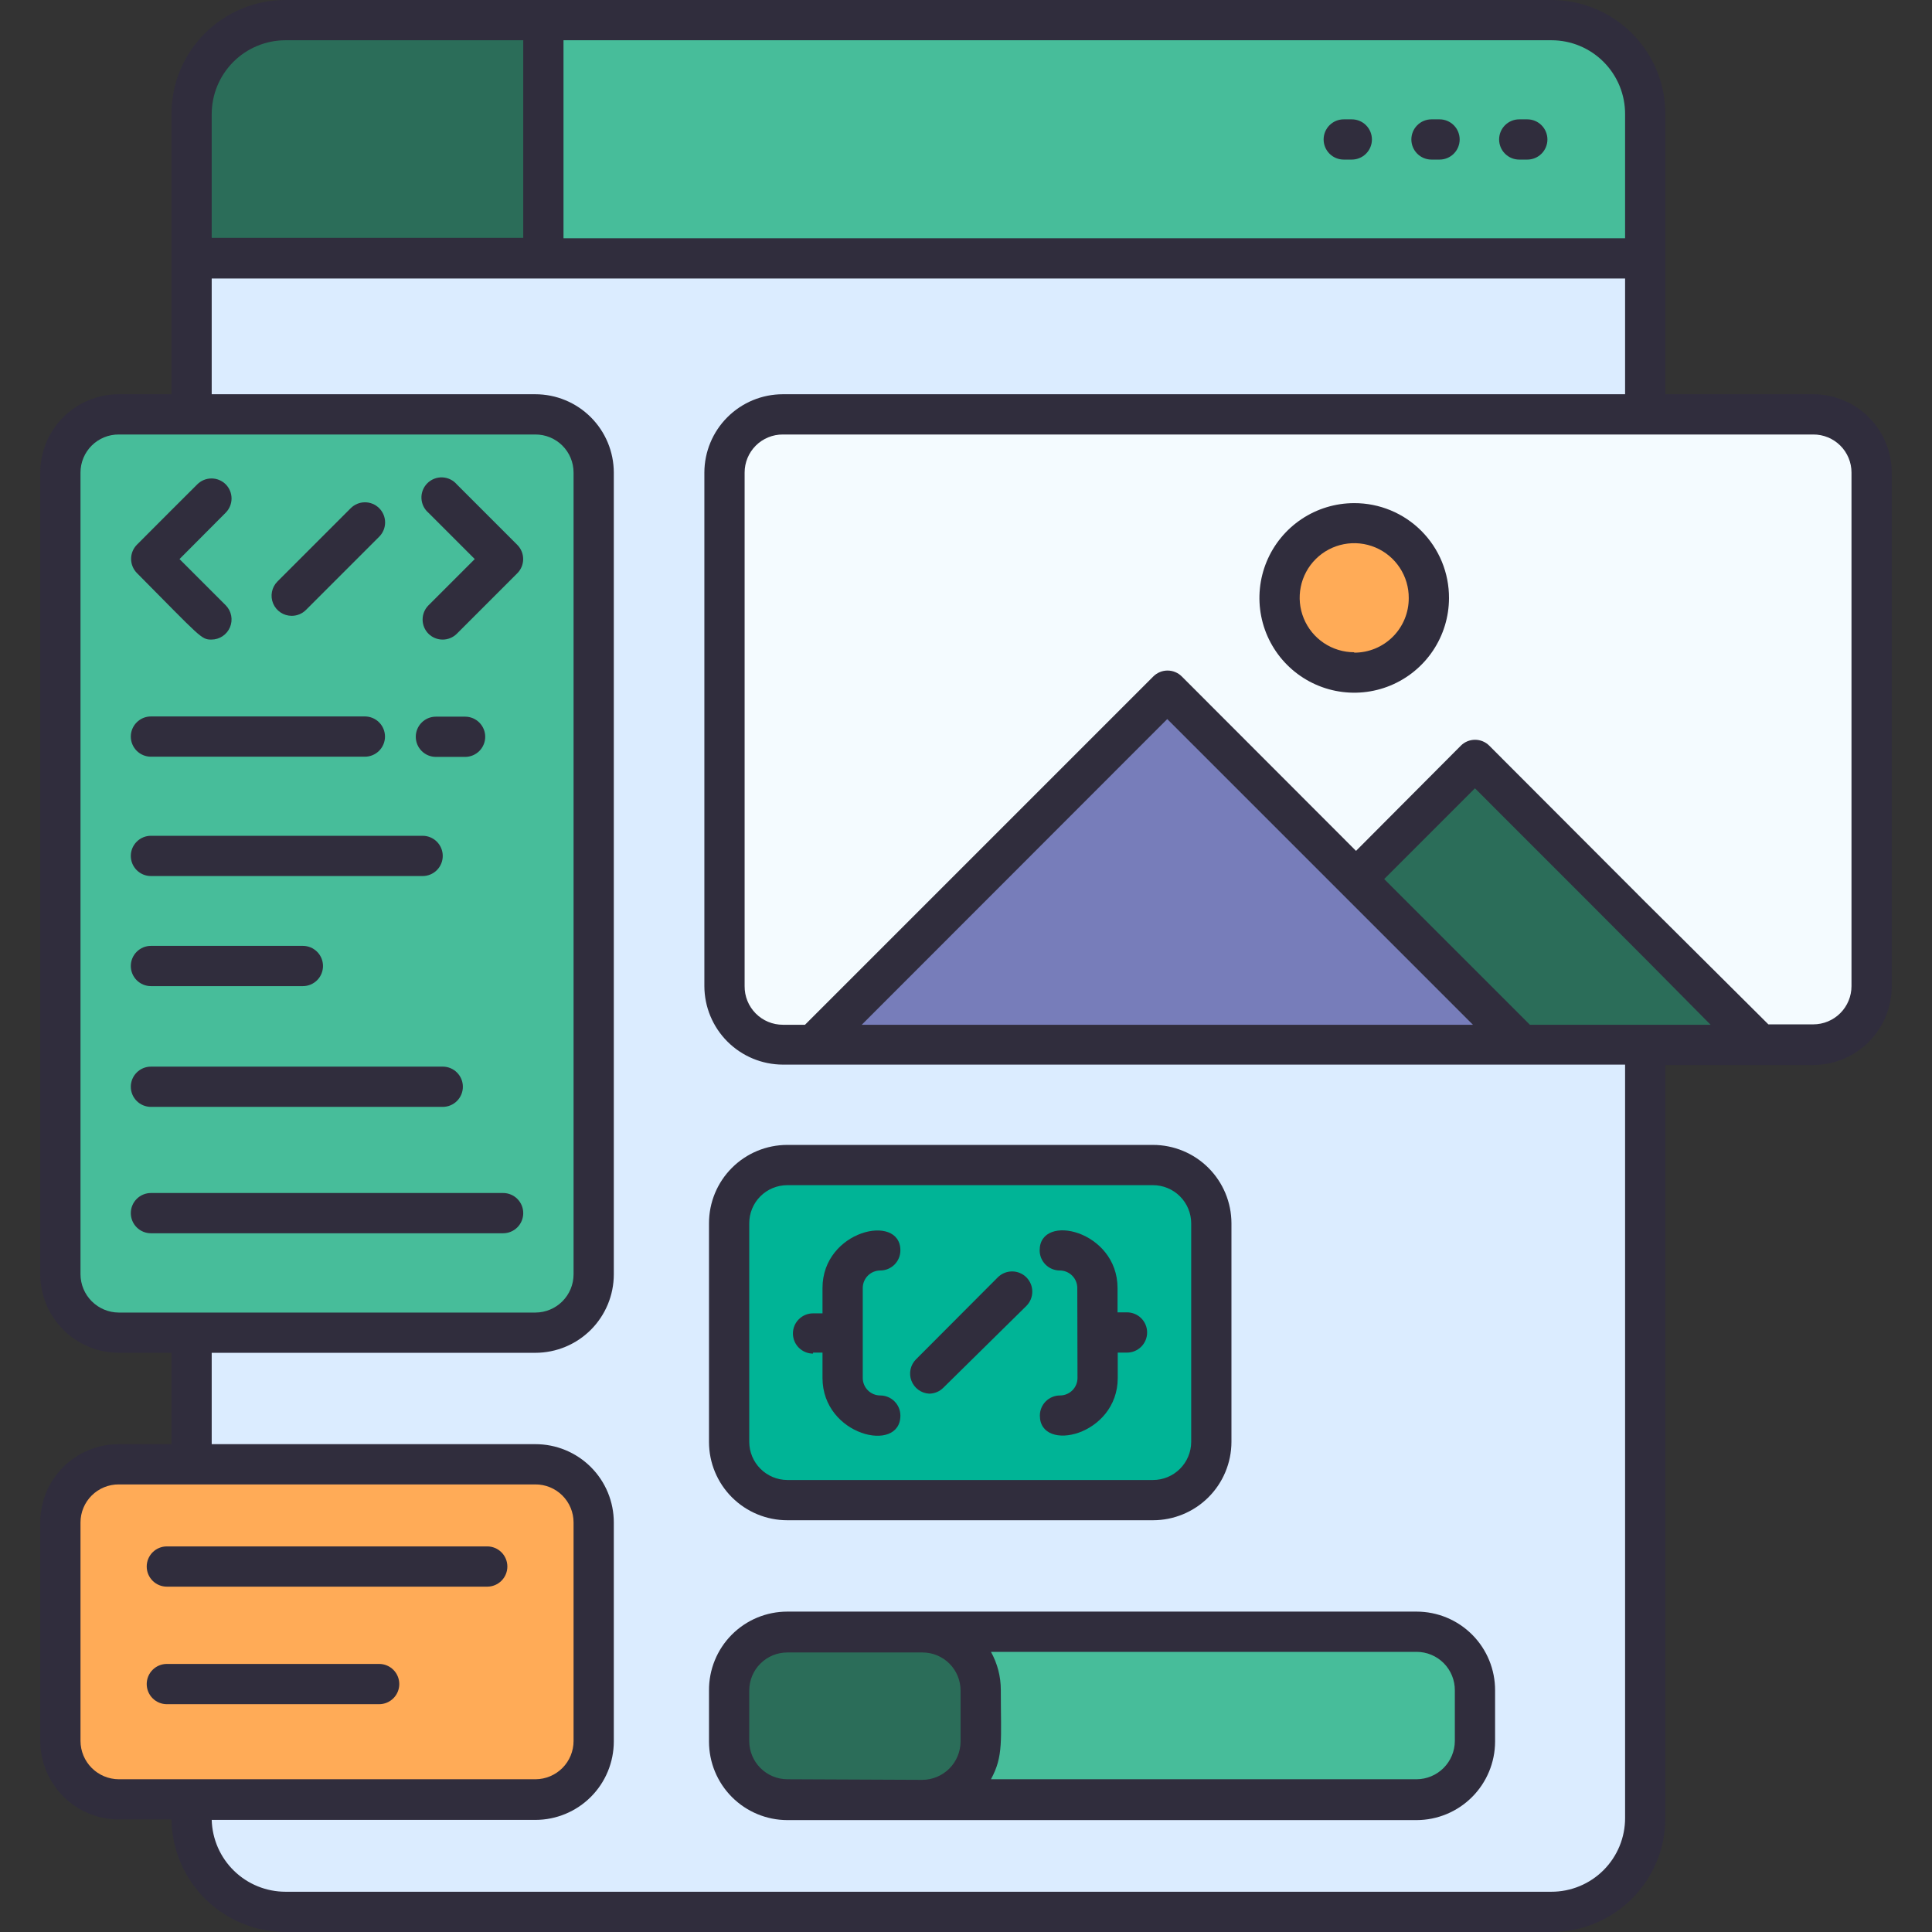 <svg width="200" height="200" viewBox="0 0 200 200" fill="none" xmlns="http://www.w3.org/2000/svg">
<rect x="0" y="0" width="200" height="200" fill="#333333" stroke="none"/>
<g clip-path="url(#clip0_2037_46)">
<path d="M170.312 26.729V188.146C170.318 189.427 170.07 190.696 169.584 191.882C169.097 193.067 168.381 194.144 167.477 195.052C166.573 195.96 165.499 196.68 164.316 197.172C163.133 197.664 161.864 197.917 160.583 197.917H29.562C26.985 197.917 24.514 196.894 22.69 195.074C20.866 193.254 19.838 190.785 19.833 188.208V26.729H170.312Z" fill="#DBECFF"/>
<path d="M170.312 26.729V11.813C170.312 10.535 170.06 9.27 169.572 8.089C169.083 6.909 168.366 5.837 167.463 4.933C166.559 4.03 165.487 3.313 164.306 2.824C163.126 2.335 161.861 2.083 160.583 2.083H29.562C26.982 2.083 24.507 3.109 22.683 4.933C20.858 6.758 19.833 9.232 19.833 11.813V26.729H170.312Z" fill="#47BD9A"/>
<path d="M56.25 2.083H29.562C26.982 2.083 24.507 3.109 22.683 4.933C20.858 6.758 19.833 9.232 19.833 11.813V26.729H56.25V2.083Z" fill="#2B6D59"/>
<path d="M61.479 131.875V48.896C61.479 45.559 58.774 42.854 55.437 42.854H12.312C8.976 42.854 6.271 45.559 6.271 48.896V131.875C6.271 135.212 8.976 137.917 12.312 137.917H55.437C58.774 137.917 61.479 135.212 61.479 131.875Z" fill="#47BD9A"/>
<path d="M187.708 42.854H81.042C77.705 42.854 75 45.559 75 48.896V102.083C75 105.42 77.705 108.125 81.042 108.125H187.708C191.045 108.125 193.75 105.42 193.75 102.083V48.896C193.75 45.559 191.045 42.854 187.708 42.854Z" fill="#F4FBFF"/>
<path d="M182.187 108.146L152.687 78.625L123.167 108.146H182.187Z" fill="#2B6D59"/>
<path d="M157.5 108.146L120.833 71.459L84.166 108.146H157.5Z" fill="#777DBA"/>
<path d="M140.187 69.625C144.456 69.625 147.916 66.164 147.916 61.896C147.916 57.627 144.456 54.166 140.187 54.166C135.918 54.166 132.458 57.627 132.458 61.896C132.458 66.164 135.918 69.625 140.187 69.625Z" fill="#FFAB57"/>
<path d="M61.458 180.187V157.583C61.458 154.246 58.753 151.542 55.416 151.542H12.291C8.955 151.542 6.25 154.246 6.25 157.583V180.187C6.25 183.524 8.955 186.229 12.291 186.229H55.416C58.753 186.229 61.458 183.524 61.458 180.187Z" fill="#FFAB57"/>
<path d="M125.375 149.208V126.604C125.375 123.267 122.67 120.562 119.333 120.562H81.5C78.163 120.562 75.458 123.267 75.458 126.604V149.208C75.458 152.545 78.163 155.25 81.5 155.25H119.333C122.67 155.25 125.375 152.545 125.375 149.208Z" fill="#00B496"/>
<path d="M152.688 180.188V174.917C152.688 171.58 149.983 168.875 146.646 168.875H81.521C78.184 168.875 75.479 171.58 75.479 174.917V180.188C75.479 183.524 78.184 186.229 81.521 186.229H146.646C149.983 186.229 152.688 183.524 152.688 180.188Z" fill="#47BD9A"/>
<path d="M101.521 180.188V174.917C101.521 171.58 98.816 168.875 95.479 168.875H81.52C78.184 168.875 75.479 171.58 75.479 174.917V180.188C75.479 183.524 78.184 186.229 81.52 186.229H95.479C98.816 186.229 101.521 183.524 101.521 180.188Z" fill="#2B6D59"/>
<path d="M139.104 16.521H139.937C140.49 16.521 141.02 16.301 141.41 15.911C141.801 15.52 142.021 14.99 142.021 14.437C142.021 13.885 141.801 13.355 141.41 12.964C141.02 12.573 140.49 12.354 139.937 12.354H139.104C138.551 12.354 138.021 12.573 137.631 12.964C137.24 13.355 137.021 13.885 137.021 14.437C137.021 14.99 137.24 15.52 137.631 15.911C138.021 16.301 138.551 16.521 139.104 16.521Z" fill="#302D3D"/>
<path d="M148.187 16.521H149.021C149.573 16.521 150.103 16.301 150.494 15.911C150.885 15.52 151.104 14.99 151.104 14.437C151.104 13.885 150.885 13.355 150.494 12.964C150.103 12.573 149.573 12.354 149.021 12.354H148.187C147.635 12.354 147.105 12.573 146.714 12.964C146.323 13.355 146.104 13.885 146.104 14.437C146.104 14.99 146.323 15.52 146.714 15.911C147.105 16.301 147.635 16.521 148.187 16.521Z" fill="#302D3D"/>
<path d="M157.271 16.521H158.104C158.657 16.521 159.187 16.301 159.577 15.911C159.968 15.52 160.188 14.99 160.188 14.437C160.188 13.885 159.968 13.355 159.577 12.964C159.187 12.573 158.657 12.354 158.104 12.354H157.271C156.718 12.354 156.188 12.573 155.798 12.964C155.407 13.355 155.188 13.885 155.188 14.437C155.188 14.99 155.407 15.52 155.798 15.911C156.188 16.301 156.718 16.521 157.271 16.521Z" fill="#302D3D"/>
<path d="M15.625 78.333H37.771C38.323 78.333 38.853 78.114 39.244 77.723C39.635 77.332 39.854 76.802 39.854 76.25C39.854 75.697 39.635 75.167 39.244 74.777C38.853 74.386 38.323 74.166 37.771 74.166H15.625C15.072 74.166 14.542 74.386 14.152 74.777C13.761 75.167 13.541 75.697 13.541 76.25C13.541 76.802 13.761 77.332 14.152 77.723C14.542 78.114 15.072 78.333 15.625 78.333Z" fill="#302D3D"/>
<path d="M15.625 90.688H43.75C44.302 90.688 44.832 90.468 45.223 90.078C45.614 89.687 45.833 89.157 45.833 88.604C45.833 88.052 45.614 87.522 45.223 87.131C44.832 86.74 44.302 86.521 43.75 86.521H15.625C15.072 86.521 14.542 86.74 14.152 87.131C13.761 87.522 13.541 88.052 13.541 88.604C13.541 89.157 13.761 89.687 14.152 90.078C14.542 90.468 15.072 90.688 15.625 90.688Z" fill="#302D3D"/>
<path d="M52.083 127.667C52.636 127.667 53.166 127.447 53.556 127.056C53.947 126.666 54.166 126.136 54.166 125.583C54.166 125.031 53.947 124.501 53.556 124.11C53.166 123.719 52.636 123.5 52.083 123.5H15.625C15.072 123.5 14.542 123.719 14.152 124.11C13.761 124.501 13.541 125.031 13.541 125.583C13.541 126.136 13.761 126.666 14.152 127.056C14.542 127.447 15.072 127.667 15.625 127.667H52.083Z" fill="#302D3D"/>
<path d="M44.354 65.604C44.745 65.992 45.273 66.21 45.823 66.21C46.373 66.21 46.901 65.992 47.292 65.604L53.542 59.354C53.737 59.16 53.892 58.93 53.998 58.676C54.103 58.422 54.158 58.15 54.158 57.875C54.158 57.6 54.103 57.328 53.998 57.074C53.892 56.82 53.737 56.589 53.542 56.396L47.292 50.146C47.105 49.928 46.875 49.751 46.617 49.625C46.358 49.5 46.077 49.43 45.79 49.419C45.503 49.408 45.217 49.456 44.949 49.561C44.682 49.666 44.439 49.825 44.236 50.028C44.033 50.231 43.874 50.474 43.77 50.741C43.665 51.008 43.616 51.294 43.627 51.581C43.639 51.868 43.709 52.15 43.834 52.408C43.959 52.667 44.136 52.896 44.354 53.083L49.146 57.875L44.354 62.666C43.966 63.057 43.748 63.585 43.748 64.135C43.748 64.686 43.966 65.214 44.354 65.604Z" fill="#302D3D"/>
<path d="M21.895 66.209C22.305 66.207 22.705 66.085 23.045 65.857C23.386 65.629 23.651 65.306 23.809 64.928C23.967 64.55 24.01 64.134 23.933 63.732C23.855 63.33 23.661 62.959 23.375 62.667L18.583 57.875L23.375 53.063C23.756 52.673 23.97 52.15 23.97 51.604C23.97 51.059 23.756 50.535 23.375 50.146C23.181 49.951 22.951 49.796 22.697 49.69C22.443 49.584 22.171 49.53 21.895 49.53C21.62 49.53 21.348 49.584 21.094 49.69C20.84 49.796 20.61 49.951 20.416 50.146C17.125 53.438 18.479 52.063 14.166 56.396C13.785 56.785 13.571 57.309 13.571 57.854C13.571 58.4 13.785 58.923 14.166 59.313C20.833 66.042 20.833 66.209 21.895 66.209Z" fill="#302D3D"/>
<path d="M30.208 63.75C30.755 63.748 31.279 63.531 31.667 63.146L39.25 55.563C39.445 55.369 39.6 55.139 39.706 54.885C39.812 54.631 39.866 54.358 39.866 54.084C39.866 53.809 39.812 53.536 39.706 53.282C39.6 53.028 39.445 52.798 39.25 52.604C38.86 52.216 38.331 51.998 37.781 51.998C37.231 51.998 36.703 52.216 36.312 52.604L28.729 60.188C28.435 60.479 28.235 60.851 28.154 61.257C28.072 61.663 28.113 62.084 28.272 62.466C28.431 62.848 28.7 63.174 29.044 63.403C29.389 63.632 29.794 63.753 30.208 63.75Z" fill="#302D3D"/>
<path d="M45.125 78.354H48.146C48.698 78.354 49.228 78.135 49.619 77.744C50.01 77.353 50.229 76.823 50.229 76.271C50.229 75.718 50.01 75.188 49.619 74.798C49.228 74.407 48.698 74.188 48.146 74.188H45.125C44.572 74.188 44.042 74.407 43.652 74.798C43.261 75.188 43.041 75.718 43.041 76.271C43.041 76.823 43.261 77.353 43.652 77.744C44.042 78.135 44.572 78.354 45.125 78.354Z" fill="#302D3D"/>
<path d="M15.625 102.083H31.354C31.907 102.083 32.436 101.864 32.827 101.473C33.218 101.082 33.437 100.552 33.437 100C33.437 99.447 33.218 98.917 32.827 98.527C32.436 98.136 31.907 97.916 31.354 97.916H15.625C15.072 97.916 14.542 98.136 14.152 98.527C13.761 98.917 13.541 99.447 13.541 100C13.541 100.552 13.761 101.082 14.152 101.473C14.542 101.864 15.072 102.083 15.625 102.083Z" fill="#302D3D"/>
<path d="M15.625 114.583H45.833C46.386 114.583 46.916 114.364 47.306 113.973C47.697 113.582 47.916 113.052 47.916 112.5C47.916 111.947 47.697 111.417 47.306 111.027C46.916 110.636 46.386 110.417 45.833 110.417H15.625C15.072 110.417 14.542 110.636 14.152 111.027C13.761 111.417 13.541 111.947 13.541 112.5C13.541 113.052 13.761 113.582 14.152 113.973C14.542 114.364 15.072 114.583 15.625 114.583Z" fill="#302D3D"/>
<path d="M187.708 40.812H172.396V11.833C172.401 10.28 172.1 8.74 171.508 7.303C170.917 5.866 170.047 4.561 168.949 3.461C167.852 2.361 166.547 1.49 165.112 0.896C163.676 0.302 162.137 -0.003 160.583 1.85361e-05H29.562C28.009 -0.003 26.47 0.302 25.034 0.896C23.598 1.49 22.294 2.361 21.196 3.461C20.098 4.561 19.229 5.866 18.637 7.303C18.046 8.74 17.744 10.28 17.75 11.833V40.812H12.291C10.14 40.812 8.077 41.666 6.554 43.185C5.03 44.704 4.172 46.765 4.167 48.917V131.917C4.172 134.07 5.03 136.133 6.552 137.656C8.075 139.178 10.138 140.036 12.291 140.042H17.75V149.5H12.291C11.226 149.497 10.169 149.705 9.184 150.111C8.198 150.517 7.302 151.113 6.548 151.866C5.793 152.619 5.194 153.513 4.785 154.498C4.377 155.483 4.167 156.538 4.167 157.604V180.229C4.172 182.382 5.03 184.446 6.552 185.968C8.075 187.491 10.138 188.349 12.291 188.354H17.75C17.794 191.458 19.058 194.42 21.268 196.599C23.479 198.779 26.458 200 29.562 200H160.583C162.132 200.003 163.666 199.7 165.097 199.11C166.529 198.52 167.83 197.654 168.927 196.561C170.024 195.468 170.895 194.17 171.49 192.74C172.085 191.31 172.393 189.778 172.396 188.229V110.25H187.708C188.778 110.247 189.837 110.034 190.824 109.622C191.811 109.21 192.708 108.608 193.462 107.849C194.217 107.091 194.814 106.192 195.221 105.202C195.628 104.213 195.836 103.153 195.833 102.083V48.917C195.828 46.765 194.969 44.704 193.446 43.185C191.923 41.666 189.859 40.812 187.708 40.812ZM168.229 11.833V24.667H58.333V4.167H160.625C161.628 4.169 162.621 4.37 163.546 4.757C164.471 5.144 165.311 5.71 166.018 6.422C166.724 7.134 167.283 7.979 167.663 8.907C168.042 9.836 168.234 10.83 168.229 11.833ZM21.916 11.833C21.914 10.828 22.11 9.831 22.492 8.901C22.875 7.971 23.438 7.126 24.148 6.413C24.859 5.701 25.703 5.136 26.632 4.751C27.561 4.365 28.556 4.167 29.562 4.167H54.166V24.625H21.916V11.833ZM12.291 135.875C11.243 135.87 10.24 135.451 9.499 134.71C8.757 133.968 8.339 132.965 8.333 131.917V48.917C8.333 48.398 8.436 47.884 8.635 47.405C8.834 46.926 9.126 46.491 9.494 46.125C9.862 45.759 10.298 45.47 10.778 45.273C11.258 45.076 11.773 44.976 12.291 44.979H55.416C55.935 44.976 56.45 45.076 56.93 45.273C57.41 45.47 57.846 45.759 58.214 46.125C58.582 46.491 58.874 46.926 59.073 47.405C59.272 47.884 59.375 48.398 59.375 48.917V131.917C59.375 132.963 58.961 133.967 58.223 134.708C57.485 135.45 56.483 135.87 55.437 135.875H12.291ZM12.291 184.188C11.243 184.182 10.24 183.763 9.499 183.022C8.757 182.281 8.339 181.277 8.333 180.229V157.604C8.333 157.085 8.436 156.572 8.635 156.093C8.834 155.613 9.126 155.178 9.494 154.813C9.862 154.447 10.298 154.157 10.778 153.96C11.258 153.764 11.773 153.664 12.291 153.667H55.416C55.935 153.664 56.45 153.764 56.93 153.96C57.41 154.157 57.846 154.447 58.214 154.813C58.582 155.178 58.874 155.613 59.073 156.093C59.272 156.572 59.375 157.085 59.375 157.604V180.229C59.375 181.275 58.961 182.279 58.223 183.021C57.485 183.763 56.483 184.182 55.437 184.188H12.291ZM168.229 188.188C168.232 189.192 168.036 190.188 167.653 191.117C167.269 192.046 166.706 192.89 165.996 193.6C165.285 194.311 164.441 194.874 163.512 195.257C162.583 195.64 161.588 195.836 160.583 195.833H29.562C27.57 195.834 25.656 195.057 24.228 193.668C22.8 192.279 21.971 190.387 21.916 188.396H55.437C57.589 188.39 59.65 187.532 61.169 186.009C62.688 184.486 63.541 182.422 63.541 180.271V157.604C63.541 156.538 63.331 155.483 62.923 154.498C62.514 153.513 61.915 152.619 61.16 151.866C60.406 151.113 59.51 150.517 58.524 150.111C57.539 149.705 56.483 149.497 55.416 149.5H21.916V140.042H55.437C57.589 140.036 59.65 139.178 61.169 137.655C62.688 136.131 63.541 134.068 63.541 131.917V48.917C63.536 46.765 62.678 44.704 61.154 43.185C59.631 41.666 57.568 40.812 55.416 40.812H21.916V28.833H168.229V40.812H81.041C78.89 40.812 76.827 41.666 75.304 43.185C73.781 44.704 72.922 46.765 72.916 48.917V102.083C72.922 104.237 73.78 106.3 75.302 107.823C76.825 109.345 78.888 110.203 81.041 110.208H168.229V188.188ZM152.479 106.083H89.208L120.833 74.438L152.479 106.083ZM158.375 106.083L143.291 91L152.687 81.604C159.146 88.083 168.75 97.625 177.083 106.083H158.375ZM191.666 102.083C191.666 103.133 191.249 104.14 190.507 104.882C189.765 105.625 188.758 106.042 187.708 106.042H183.062C162.5 85.562 179.416 102.479 154.166 77.188C153.776 76.799 153.248 76.582 152.698 76.582C152.147 76.582 151.619 76.799 151.229 77.188L140.375 88.083L122.333 70.021C121.943 69.633 121.415 69.415 120.864 69.415C120.314 69.415 119.786 69.633 119.396 70.021L83.333 106.083H81.041C80.518 106.083 80 105.98 79.517 105.778C79.034 105.577 78.596 105.281 78.228 104.909C77.86 104.537 77.569 104.096 77.372 103.611C77.176 103.126 77.078 102.607 77.083 102.083V48.917C77.083 48.398 77.186 47.884 77.385 47.405C77.584 46.926 77.876 46.491 78.244 46.125C78.612 45.759 79.048 45.47 79.528 45.273C80.008 45.076 80.523 44.976 81.041 44.979H187.708C188.227 44.976 188.741 45.076 189.221 45.273C189.701 45.47 190.138 45.759 190.506 46.125C190.874 46.491 191.166 46.926 191.365 47.405C191.564 47.884 191.667 48.398 191.666 48.917V102.083Z" fill="#302D3D"/>
<path d="M140.187 52.084C138.248 52.084 136.351 52.658 134.738 53.736C133.125 54.813 131.867 56.344 131.124 58.136C130.381 59.928 130.185 61.9 130.562 63.803C130.939 65.706 131.871 67.454 133.242 68.827C134.612 70.2 136.358 71.136 138.26 71.517C140.162 71.898 142.135 71.707 143.928 70.968C145.722 70.228 147.255 68.974 148.336 67.363C149.417 65.752 149.996 63.857 150 61.917C150.005 60.626 149.756 59.346 149.265 58.152C148.774 56.958 148.051 55.873 147.139 54.959C146.228 54.045 145.144 53.32 143.951 52.827C142.758 52.333 141.479 52.081 140.187 52.084ZM140.187 67.521C139.069 67.521 137.976 67.189 137.047 66.567C136.117 65.944 135.394 65.06 134.968 64.026C134.541 62.992 134.432 61.855 134.653 60.758C134.875 59.662 135.416 58.656 136.21 57.868C137.004 57.08 138.014 56.546 139.112 56.333C140.21 56.12 141.346 56.237 142.377 56.671C143.408 57.105 144.287 57.835 144.902 58.769C145.517 59.703 145.842 60.798 145.833 61.917C145.836 62.659 145.692 63.394 145.409 64.081C145.126 64.767 144.711 65.39 144.186 65.915C143.661 66.44 143.038 66.856 142.351 67.138C141.665 67.421 140.93 67.565 140.187 67.563V67.521Z" fill="#302D3D"/>
<path d="M81.5 157.375H119.354C121.505 157.375 123.569 156.522 125.092 155.003C126.615 153.484 127.473 151.422 127.479 149.271V126.625C127.473 124.474 126.615 122.413 125.092 120.893C123.569 119.374 121.505 118.521 119.354 118.521H81.5C79.35 118.521 77.289 119.375 75.769 120.895C74.249 122.414 73.395 124.476 73.395 126.625V149.271C73.395 151.42 74.249 153.482 75.769 155.002C77.289 156.521 79.35 157.375 81.5 157.375ZM77.562 126.625C77.562 125.581 77.977 124.579 78.715 123.841C79.454 123.103 80.455 122.688 81.5 122.688H119.354C120.4 122.688 121.404 123.102 122.145 123.84C122.887 124.577 123.307 125.579 123.312 126.625V149.271C123.307 150.317 122.887 151.319 122.145 152.057C121.404 152.794 120.4 153.209 119.354 153.209H81.5C80.457 153.203 79.459 152.786 78.722 152.049C77.984 151.312 77.568 150.314 77.562 149.271V126.625Z" fill="#302D3D"/>
<path d="M111.542 142.646C111.542 143.127 111.351 143.588 111.011 143.928C110.671 144.267 110.21 144.458 109.729 144.458C109.177 144.458 108.647 144.678 108.256 145.069C107.865 145.459 107.646 145.989 107.646 146.542C107.646 150.458 115.708 148.625 115.708 142.646V140.021H116.667C117.219 140.021 117.749 139.801 118.14 139.411C118.531 139.02 118.75 138.49 118.75 137.938C118.75 137.385 118.531 136.855 118.14 136.464C117.749 136.074 117.219 135.854 116.667 135.854H115.687V133.333C115.687 127.375 107.625 125.5 107.625 129.438C107.625 129.99 107.844 130.52 108.235 130.911C108.626 131.301 109.156 131.521 109.708 131.521C110.189 131.521 110.65 131.712 110.99 132.052C111.33 132.392 111.521 132.853 111.521 133.333L111.542 142.646Z" fill="#302D3D"/>
<path d="M84.166 140.021H85.145V142.646C85.145 148.625 93.208 150.5 93.208 146.542C93.208 145.989 92.989 145.459 92.598 145.069C92.207 144.678 91.677 144.458 91.125 144.458C90.644 144.458 90.183 144.267 89.843 143.927C89.503 143.588 89.312 143.127 89.312 142.646V133.333C89.312 132.853 89.503 132.392 89.843 132.052C90.183 131.712 90.644 131.521 91.125 131.521C91.677 131.521 92.207 131.301 92.598 130.911C92.989 130.52 93.208 129.99 93.208 129.438C93.208 125.542 85.145 127.354 85.145 133.333V135.958H84.166C83.614 135.958 83.084 136.178 82.693 136.569C82.302 136.959 82.083 137.489 82.083 138.042C82.083 138.594 82.302 139.124 82.693 139.515C83.084 139.906 83.614 140.125 84.166 140.125V140.021Z" fill="#302D3D"/>
<path d="M96.187 144.271C96.463 144.27 96.736 144.214 96.989 144.107C97.243 144 97.473 143.843 97.666 143.646L106.25 135.188C106.444 134.993 106.598 134.763 106.703 134.509C106.808 134.255 106.862 133.983 106.862 133.709C106.862 133.434 106.808 133.162 106.703 132.908C106.598 132.654 106.444 132.424 106.25 132.229C106.055 132.035 105.825 131.881 105.571 131.776C105.317 131.671 105.045 131.617 104.771 131.617C104.496 131.617 104.224 131.671 103.97 131.776C103.716 131.881 103.486 132.035 103.291 132.229L94.833 140.709C94.546 140.992 94.347 141.353 94.261 141.748C94.176 142.142 94.206 142.553 94.35 142.931C94.493 143.308 94.743 143.636 95.07 143.874C95.396 144.112 95.784 144.25 96.187 144.271Z" fill="#302D3D"/>
<path d="M17.271 164.25H50.438C50.99 164.25 51.52 164.031 51.911 163.64C52.301 163.249 52.521 162.719 52.521 162.167C52.521 161.614 52.301 161.084 51.911 160.694C51.52 160.303 50.99 160.083 50.438 160.083H17.271C16.718 160.083 16.188 160.303 15.798 160.694C15.407 161.084 15.188 161.614 15.188 162.167C15.188 162.719 15.407 163.249 15.798 163.64C16.188 164.031 16.718 164.25 17.271 164.25Z" fill="#302D3D"/>
<path d="M39.25 176.417C39.803 176.417 40.332 176.197 40.723 175.806C41.114 175.416 41.333 174.886 41.333 174.333C41.333 173.781 41.114 173.251 40.723 172.86C40.332 172.469 39.803 172.25 39.25 172.25H17.271C16.718 172.25 16.188 172.469 15.798 172.86C15.407 173.251 15.188 173.781 15.188 174.333C15.188 174.886 15.407 175.416 15.798 175.806C16.188 176.197 16.718 176.417 17.271 176.417H39.25Z" fill="#302D3D"/>
<path d="M146.646 166.833H81.5C80.43 166.833 79.371 167.045 78.384 167.456C77.397 167.867 76.501 168.47 75.747 169.229C74.994 169.988 74.398 170.889 73.995 171.88C73.591 172.87 73.388 173.931 73.396 175V180.292C73.396 182.443 74.249 184.507 75.768 186.03C77.287 187.553 79.349 188.411 81.5 188.417H146.646C148.799 188.411 150.862 187.554 152.385 186.031C153.907 184.508 154.765 182.445 154.771 180.292V175C154.776 173.93 154.57 172.869 154.164 171.878C153.758 170.887 153.161 169.987 152.406 169.228C151.651 168.469 150.753 167.867 149.765 167.456C148.776 167.045 147.716 166.833 146.646 166.833ZM81.5 184.188C80.454 184.182 79.452 183.763 78.714 183.021C77.977 182.279 77.562 181.276 77.562 180.229V175C77.562 173.956 77.977 172.954 78.716 172.216C79.454 171.477 80.456 171.063 81.5 171.063H95.479C95.998 171.06 96.512 171.16 96.992 171.356C97.472 171.553 97.909 171.843 98.277 172.209C98.645 172.574 98.936 173.009 99.136 173.489C99.335 173.968 99.437 174.481 99.437 175V180.292C99.432 181.34 99.013 182.344 98.272 183.085C97.531 183.826 96.527 184.245 95.479 184.25L81.5 184.188ZM150.604 180.229C150.599 181.277 150.18 182.281 149.439 183.022C148.698 183.763 147.694 184.182 146.646 184.188H102.583C103.896 181.771 103.604 180.208 103.604 174.938C103.605 173.56 103.254 172.204 102.583 171H146.646C147.169 171 147.687 171.104 148.17 171.305C148.653 171.507 149.091 171.802 149.46 172.174C149.828 172.546 150.118 172.988 150.315 173.473C150.511 173.958 150.61 174.477 150.604 175V180.229Z" fill="#302D3D"/>
</g>
<defs>
<clipPath id="clip0_2037_46">
<rect width="200" height="200" fill="white"/>
</clipPath>
</defs>
</svg>
